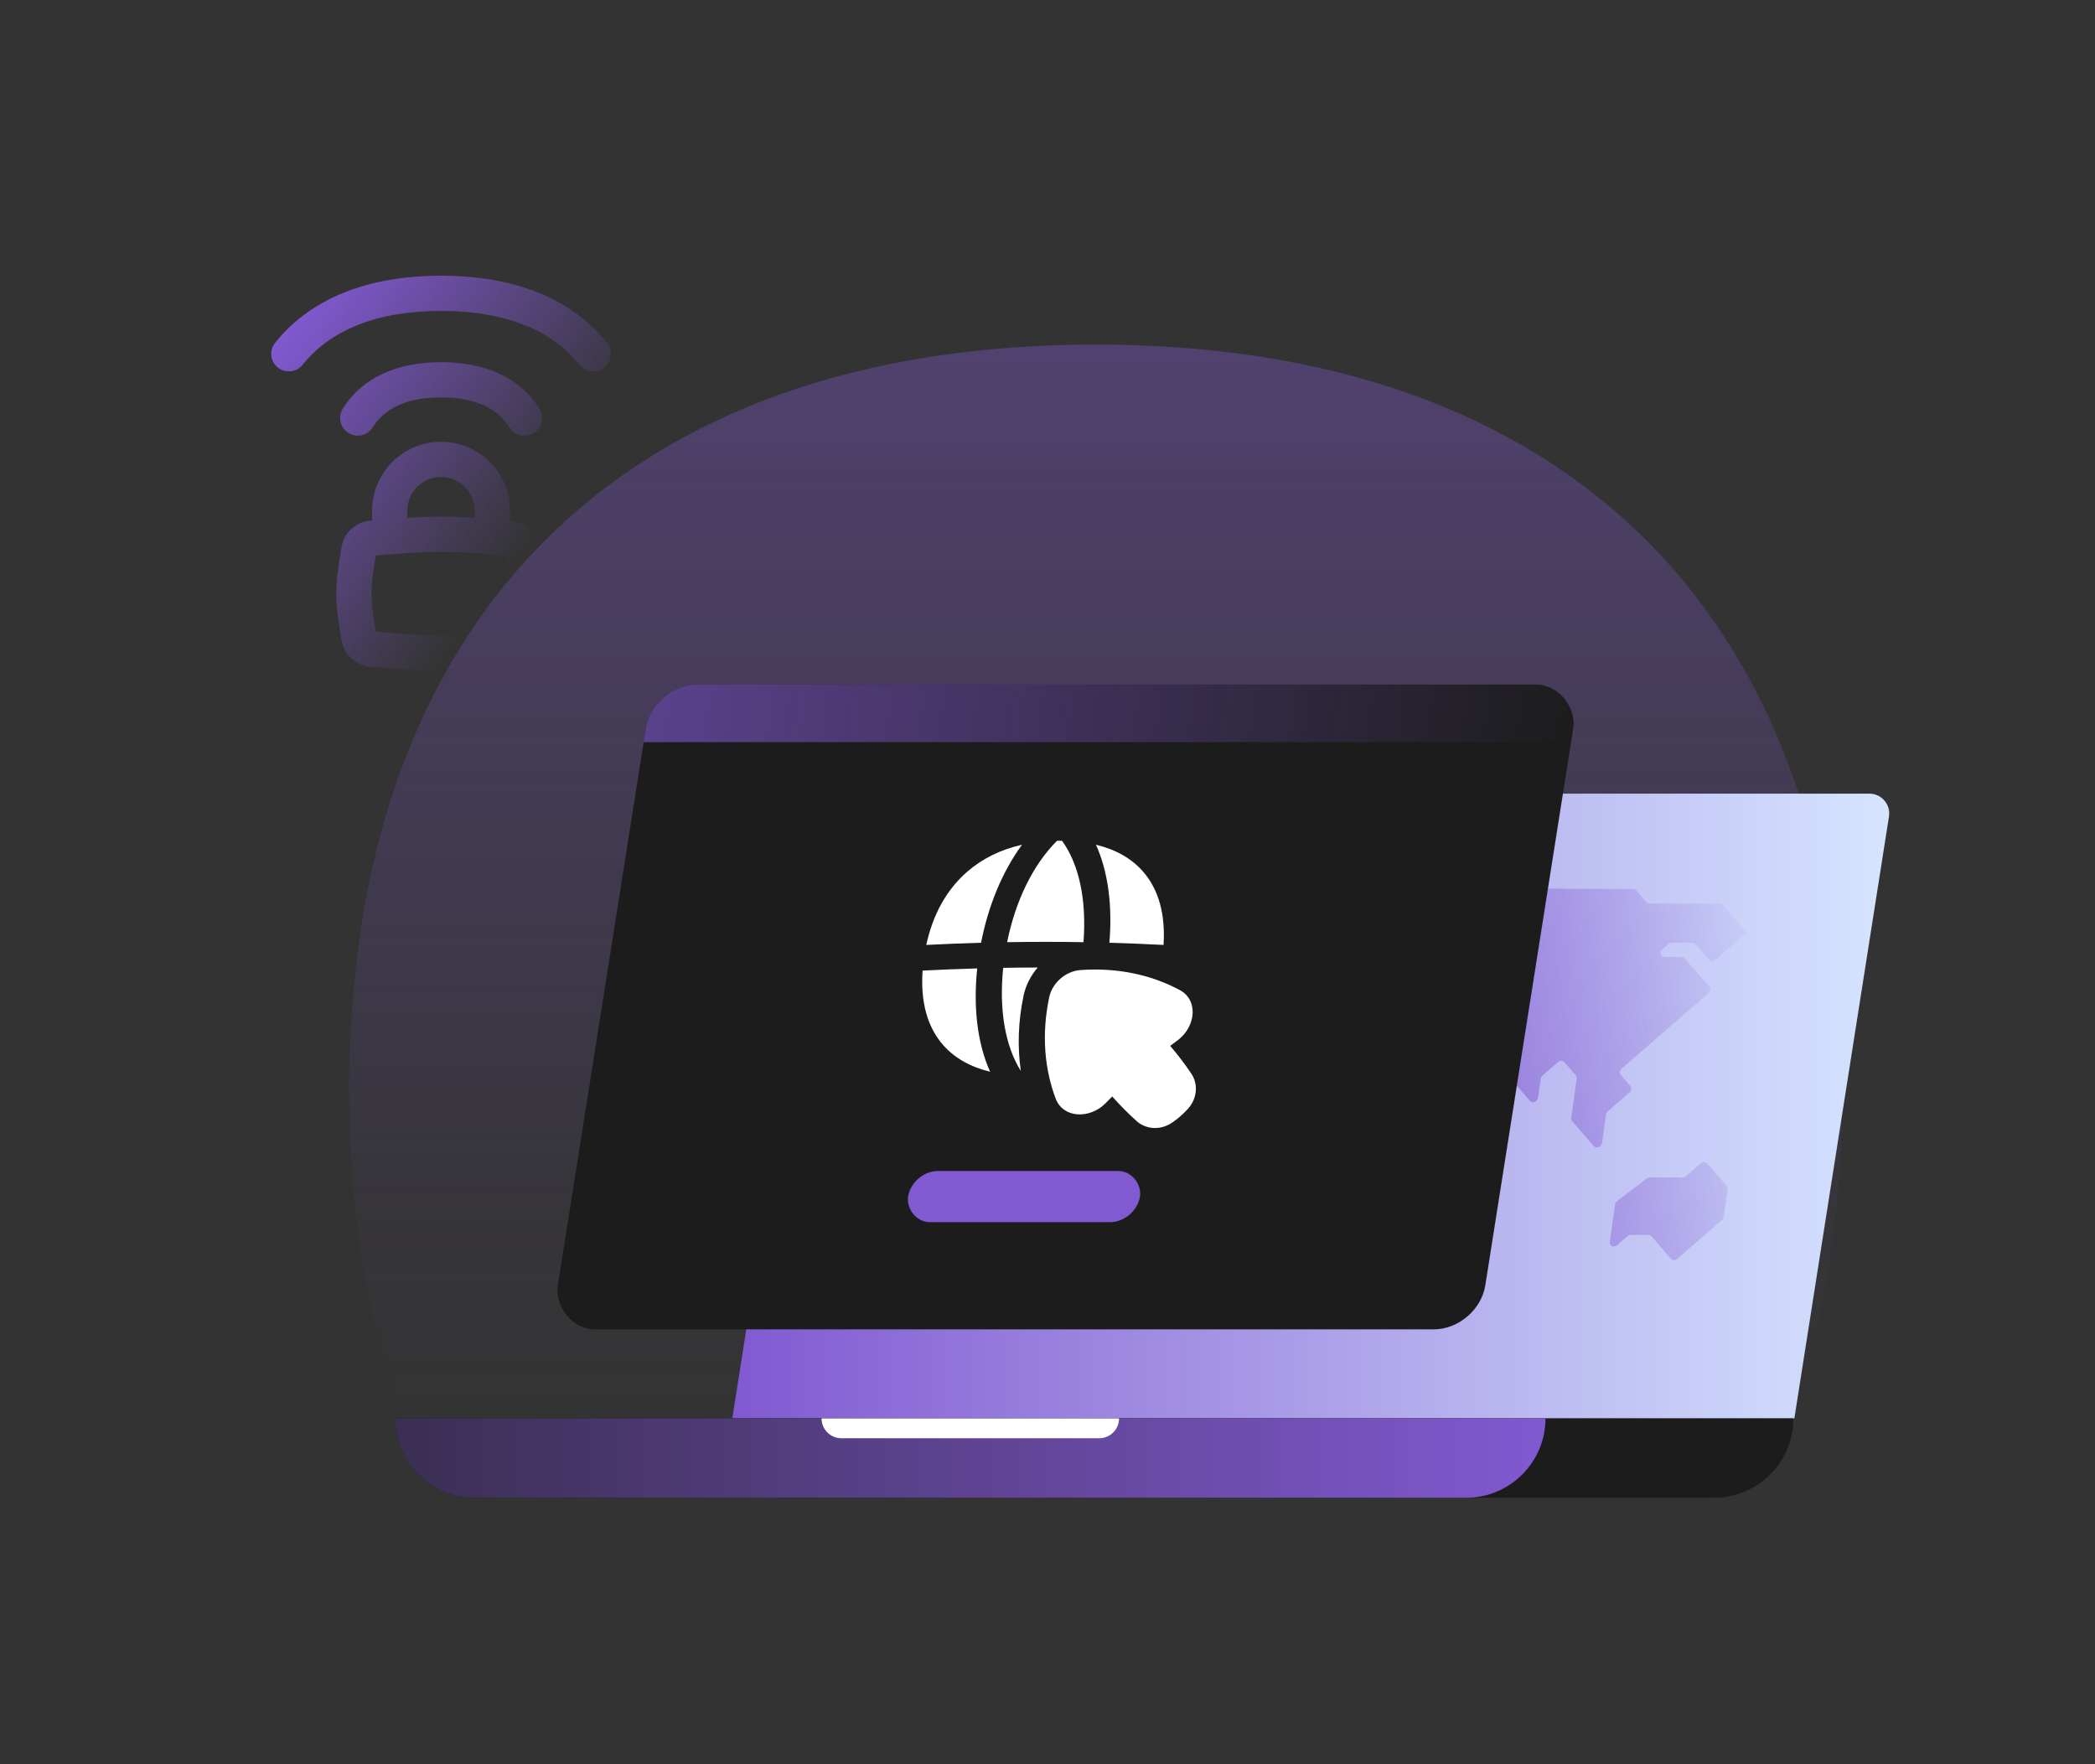 <svg width="456" height="384" viewBox="0 0 456 384" fill="none" xmlns="http://www.w3.org/2000/svg">
<rect x="0" y="0" width="456" height="384" fill="#333333" stroke="none"/>
<g clip-path="url(#clip0_2677_156087)">
<path d="M96.004 96.156C97.976 96.156 99.929 96.544 101.751 97.298C103.573 98.053 105.229 99.16 106.623 100.554C108.017 101.948 109.123 103.604 109.878 105.425H109.879C110.633 107.247 111.021 109.2 111.021 111.172V113.29C111.132 113.298 111.242 113.308 111.352 113.316C114.48 113.549 117.018 115.849 117.638 118.851L117.691 119.144L118.066 121.434C118.449 123.824 118.818 126.491 118.818 129.22C118.818 132.859 118.164 136.387 117.691 139.296C117.181 142.44 114.582 144.884 111.352 145.125C106.655 145.473 101.392 145.988 96.009 145.988C90.625 145.988 85.361 145.473 80.665 145.125C77.435 144.884 74.835 142.44 74.324 139.296C73.852 136.387 73.199 132.859 73.199 129.22C73.199 125.582 73.852 122.054 74.324 119.144L74.378 118.851C74.998 115.849 77.536 113.549 80.665 113.316L80.987 113.291V111.172C80.987 109.2 81.375 107.247 82.13 105.425C82.885 103.604 83.991 101.948 85.385 100.554L85.386 100.553C86.78 99.159 88.435 98.053 90.257 97.298C92.079 96.544 94.032 96.156 96.004 96.156ZM96.009 120.119C92.36 120.119 88.808 120.37 85.242 120.648C85.161 120.657 85.079 120.663 84.997 120.667C83.935 120.75 82.871 120.835 81.803 120.917C81.32 123.864 80.865 126.513 80.865 129.22C80.865 131.927 81.32 134.576 81.803 137.523C86.54 137.883 91.19 138.321 96.009 138.321C100.827 138.321 105.475 137.883 110.212 137.523C110.695 134.576 111.15 131.927 111.15 129.22C111.15 126.513 110.695 123.864 110.212 120.917C109.145 120.835 108.082 120.75 107.021 120.667C106.931 120.663 106.843 120.656 106.756 120.646C103.196 120.368 99.651 120.119 96.009 120.119ZM96.004 103.822C95.039 103.822 94.083 104.012 93.191 104.381C92.299 104.751 91.489 105.293 90.807 105.975C90.124 106.658 89.582 107.468 89.213 108.36C88.844 109.252 88.653 110.207 88.653 111.172V112.716C91.05 112.563 93.516 112.453 96.009 112.453C98.498 112.453 100.961 112.565 103.354 112.717V111.172C103.354 110.207 103.164 109.252 102.795 108.36V108.359C102.426 107.468 101.884 106.657 101.202 105.975C100.52 105.293 99.709 104.751 98.817 104.381C97.926 104.012 96.969 103.822 96.004 103.822ZM96.011 78.831C105.456 78.831 113.13 82.082 117.409 88.966C118.526 90.764 117.974 93.127 116.177 94.245C114.379 95.362 112.015 94.811 110.897 93.013C108.447 89.072 103.737 86.497 96.011 86.497C88.285 86.497 83.575 89.072 81.125 93.013C80.007 94.811 77.643 95.362 75.845 94.245C74.047 93.127 73.495 90.764 74.612 88.966C78.891 82.082 86.566 78.831 96.011 78.831ZM96.006 60.012C111.773 60.012 124.311 64.845 132.13 74.612C133.452 76.264 133.185 78.677 131.533 79.999C129.881 81.322 127.468 81.055 126.145 79.403C120.225 72.009 110.264 67.678 96.006 67.678C81.748 67.678 71.787 72.009 65.868 79.403C64.545 81.055 62.132 81.322 60.48 79.999C58.827 78.677 58.56 76.264 59.883 74.612C67.701 64.846 80.239 60.012 96.006 60.012Z" fill="url(#paint0_linear_2677_156087)"/>
<path fill-rule="evenodd" clip-rule="evenodd" d="M238.5 75C188.078 75 147.046 89.217 118.632 117.632C90.217 146.046 76 187.078 76 237.5C76 287.922 90.217 328.953 118.632 357.369C147.046 385.784 188.078 400 238.5 400C288.922 400 329.953 385.784 358.369 357.369C386.784 328.953 401 287.922 401 237.5C401 187.078 386.784 146.046 358.369 117.632C329.953 89.217 288.922 75 238.5 75Z" fill="url(#paint1_linear_2677_156087)" fill-opacity="0.65"/>
<path d="M180.193 176.391C180.524 174.291 182.333 172.744 184.458 172.744H406.891C409.542 172.744 411.567 175.112 411.155 177.731L390.563 308.732H159.391L180.193 176.391Z" fill="url(#paint2_linear_2677_156087)"/>
<path d="M250.648 237.992C250.907 237.992 251.14 238.094 251.298 238.275L257.823 245.782C257.98 245.963 258.214 246.065 258.473 246.065H261.71C261.711 246.065 261.712 246.065 261.712 246.065C261.713 246.064 261.714 246.064 261.714 246.064C261.973 246.064 262.205 246.167 262.363 246.348L265.874 250.387C266.032 250.568 266.1 250.814 266.064 251.071L265.53 254.876C265.494 255.132 265.356 255.378 265.147 255.56L257.338 262.348C257.129 262.529 256.992 262.776 256.956 263.032L256.447 266.652C256.411 266.908 256.274 267.154 256.065 267.336L249.864 272.726C249.656 272.908 249.392 273.01 249.133 273.01H248.181C247.642 273.01 247.144 273.443 247.069 273.977L246.336 279.189C246.3 279.445 246.369 279.69 246.526 279.871L247.312 280.775C247.456 280.941 247.526 281.162 247.507 281.397L247.33 283.752C247.263 284.642 246.109 285.128 245.561 284.498L240.977 279.226C240.82 279.046 240.751 278.799 240.787 278.543L243.478 259.4C243.514 259.144 243.446 258.898 243.288 258.716L237.622 252.198C237.464 252.017 237.395 251.771 237.431 251.514L238.62 243.05C238.655 242.802 238.785 242.564 238.982 242.384L243.47 238.294C243.683 238.102 243.954 237.992 244.222 237.992H250.648ZM370.211 253.225C370.645 252.848 371.264 252.848 371.592 253.225L375.87 258.147C376.028 258.328 376.096 258.574 376.06 258.83L375.217 264.829C375.181 265.085 375.043 265.331 374.835 265.512L365.087 273.985C364.653 274.362 364.034 274.362 363.706 273.985L359.445 269.083C359.287 268.901 359.053 268.8 358.794 268.8H354.923C354.664 268.8 354.401 268.901 354.193 269.083L351.961 271.024C351.26 271.633 350.27 271.201 350.39 270.34L351.538 262.175C351.577 261.895 351.737 261.629 351.976 261.445L358.427 256.501C358.626 256.349 358.865 256.264 359.101 256.264C359.101 256.264 359.101 256.264 359.101 256.264C359.1 256.264 359.101 256.265 359.101 256.265H366.311C366.57 256.265 366.832 256.163 367.04 255.981L370.211 253.225ZM355.49 193.505C355.748 193.506 355.982 193.609 356.138 193.791L358.377 196.384C358.535 196.567 358.77 196.67 359.029 196.67H374.341C374.6 196.67 374.834 196.771 374.991 196.953L379.628 202.287C379.956 202.665 379.87 203.276 379.436 203.655L373.411 208.892C372.977 209.27 372.358 209.27 372.029 208.892L369.039 205.453C368.881 205.272 368.647 205.17 368.388 205.17H363.904C363.645 205.17 363.382 205.272 363.174 205.453L361.815 206.634C361.114 207.244 361.404 208.285 362.274 208.285H366.033C366.292 208.285 366.526 208.387 366.683 208.568L372.084 214.782C372.412 215.159 372.326 215.771 371.892 216.149L363.239 223.672L352.969 232.599C352.535 232.976 352.449 233.589 352.777 233.967L354.89 236.398C355.218 236.776 355.132 237.387 354.698 237.766L349.954 241.889C349.745 242.071 349.608 242.317 349.572 242.573L348.696 248.804C348.575 249.666 347.462 250.097 346.933 249.487L342.175 244.013C342.017 243.831 341.949 243.586 341.985 243.329L343.191 234.748C343.228 234.491 343.159 234.245 343.001 234.064L340.489 231.175C340.161 230.798 339.544 230.798 339.109 231.175L335.741 234.103C335.532 234.284 335.395 234.53 335.359 234.786L334.777 238.927C334.656 239.789 333.543 240.219 333.014 239.61L329.065 235.068C328.907 234.886 328.839 234.64 328.875 234.384L329.588 229.313C329.663 228.779 329.286 228.346 328.747 228.346H324.584C324.326 228.346 324.063 228.447 323.855 228.629L315.921 235.526C315.487 235.903 314.868 235.903 314.539 235.526L308.496 228.574C308.168 228.196 307.55 228.196 307.115 228.574C306.681 228.951 306.595 229.563 306.923 229.941L314.551 238.716C314.879 239.094 315.497 239.094 315.932 238.716L317.704 237.177C318.405 236.567 319.394 236.999 319.274 237.86L318.521 243.216C318.485 243.473 318.348 243.719 318.139 243.9L310.072 250.913C309.863 251.095 309.726 251.339 309.69 251.596L308.978 256.664C308.941 256.921 308.804 257.167 308.595 257.348L304.582 260.836C304.373 261.018 304.236 261.263 304.199 261.52L303.633 265.553C303.596 265.81 303.459 266.056 303.25 266.237L296.85 271.8C296.149 272.41 295.158 271.978 295.279 271.117L295.885 266.809C295.921 266.553 295.853 266.307 295.695 266.126L290.187 259.791C290.029 259.609 289.961 259.363 289.997 259.107L291.274 250.018C291.31 249.762 291.242 249.516 291.084 249.335L288.873 246.792C288.715 246.611 288.647 246.365 288.683 246.109L289.239 242.152C289.36 241.291 288.368 240.859 287.668 241.469L284.589 244.145C284.155 244.523 283.537 244.523 283.208 244.145L277.414 237.479C277.256 237.298 277.188 237.053 277.224 236.797L278.184 229.962C278.22 229.705 278.358 229.459 278.567 229.278L287.114 221.848C287.323 221.666 287.584 221.565 287.843 221.565H295.647C295.906 221.565 296.14 221.666 296.297 221.848L298.601 224.5C298.93 224.877 299.548 224.877 299.983 224.5L301.613 223.083C301.822 222.901 302.083 222.8 302.342 222.8H307.79C308.66 222.8 309.242 221.757 308.712 221.149L308.049 220.386C307.891 220.204 307.657 220.102 307.398 220.101H304.486C304.227 220.101 303.993 220 303.836 219.818L299.424 214.743C299.266 214.562 299.033 214.46 298.774 214.46H294.768C294.509 214.46 294.246 214.561 294.038 214.743L290.663 217.678C290.166 218.11 289.447 218.038 289.178 217.528L286.374 212.212C286.172 211.829 286.295 211.322 286.667 210.996C286.669 210.995 286.67 210.994 286.672 210.994C286.674 210.994 286.675 210.993 286.676 210.992L302.094 197.589C302.303 197.408 302.565 197.306 302.824 197.306H316.248C316.507 197.306 316.77 197.204 316.978 197.023L320.89 193.621C321.1 193.439 321.365 193.337 321.625 193.338L355.49 193.505ZM260.465 194.324C260.725 194.324 260.958 194.425 261.116 194.607L265.238 199.347C265.566 199.725 265.48 200.338 265.046 200.716L261.322 203.953C261.321 203.954 261.319 203.954 261.318 203.953C261.317 203.952 261.316 203.952 261.314 203.953C260.882 204.331 260.797 204.942 261.124 205.319L264.79 209.536C265.118 209.914 265.032 210.526 264.598 210.904L260.335 214.61C260.127 214.791 259.864 214.893 259.605 214.893H254.544C254.285 214.893 254.023 214.994 253.814 215.176L242.82 224.734C242.611 224.915 242.348 225.017 242.089 225.017H234.82C234.281 225.017 233.783 225.45 233.708 225.984L233.044 230.714C233.007 230.97 233.075 231.217 233.233 231.399L236.968 235.694C237.497 236.304 236.915 237.346 236.045 237.346H233.82C233.562 237.346 233.329 237.243 233.171 237.062L222.567 224.864C222.409 224.683 222.341 224.437 222.377 224.181L223.588 215.56C223.624 215.304 223.762 215.059 223.97 214.877L226.894 212.336C227.371 211.921 227.419 211.236 226.998 210.882L223.029 207.549C222.811 207.366 222.709 207.081 222.751 206.778L222.943 205.415C223.018 204.881 222.641 204.448 222.102 204.448H218.266C218.007 204.448 217.745 204.549 217.536 204.731L213.186 208.512C212.752 208.89 212.133 208.89 211.805 208.512L209.394 205.74C209.066 205.362 209.153 204.749 209.587 204.371L217.258 197.703C217.466 197.522 217.729 197.42 217.988 197.42H240.16C240.418 197.42 240.681 197.318 240.89 197.137L243.8 194.607C244.008 194.425 244.271 194.324 244.53 194.324H260.465ZM281.341 191C281.342 191 281.342 191 281.342 191C281.342 191.001 281.343 191.001 281.343 191.001C281.602 191.001 281.834 191.103 281.992 191.284L284.67 194.364C284.828 194.545 284.897 194.791 284.861 195.048L284.493 197.666C284.457 197.922 284.319 198.167 284.11 198.348L280.872 201.163C280.664 201.344 280.401 201.446 280.142 201.446H275.082C274.823 201.446 274.56 201.548 274.351 201.729L271.378 204.314C270.944 204.691 270.325 204.691 269.997 204.314L268.774 202.907C268.616 202.726 268.548 202.48 268.584 202.223L269.459 195.994C269.534 195.46 269.158 195.027 268.619 195.027H266.583C265.713 195.027 265.423 193.985 266.124 193.376L268.53 191.283C268.739 191.101 269.002 191 269.261 191H281.341Z" fill="url(#paint3_linear_2677_156087)"/>
<path d="M86 308.732C86 318.269 93.731 326 103.268 326H373.085C382.622 326 390.354 318.269 390.354 308.732H86Z" fill="#1C1C1C"/>
<path d="M86 308.732C86 318.269 93.731 326 103.268 326H319.122C328.659 326 336.39 318.269 336.39 308.732H86Z" fill="url(#paint4_linear_2677_156087)"/>
<path d="M178.817 308.732C178.817 311.116 180.75 313.049 183.134 313.049H239.256C241.641 313.049 243.573 311.116 243.573 308.732H178.817Z" fill="white"/>
<rect width="201.864" height="142.054" rx="9.693" transform="matrix(1 0 -0.156 0.988 142.075 149)" fill="#1C1C1C"/>
<path d="M140.559 158.574C141.396 153.286 146.415 149 151.768 149H334.246C339.599 149 343.26 153.286 342.423 158.574L341.954 161.533H140.09L140.559 158.574Z" fill="url(#paint5_linear_2677_156087)"/>
<rect width="50.466" height="11.28" rx="5.64" transform="matrix(1 0 -0.156 0.988 198.543 254.871)" fill="#8159D1"/>
<path d="M235.223 211.138C243.434 210.565 250.745 212.25 256.797 215.497C260.869 217.682 260.27 223.367 256.479 226.318C255.896 226.773 255.306 227.217 254.706 227.646C256.35 229.561 257.882 231.575 259.315 233.7C260.715 235.776 260.753 238.966 258.519 241.406C257.505 242.514 256.405 243.47 255.166 244.32C252.438 246.192 249.285 245.712 247.423 244.037C245.526 242.33 243.753 240.542 242.091 238.657C241.586 239.193 241.066 239.716 240.538 240.232C237.101 243.588 231.385 243.416 229.766 239.093C227.355 232.657 226.673 225.182 228.357 217.123C229.027 213.914 231.951 211.366 235.223 211.138ZM212.7 210.786C211.828 219.107 212.689 227.033 215.514 233.276C211.23 232.248 207.764 230.299 205.256 227.428C201.8 223.47 200.338 217.963 200.815 211.262C204.787 211.057 208.749 210.898 212.7 210.786ZM225.867 210.589C224.356 212.346 223.262 214.456 222.784 216.746C221.584 222.489 221.447 227.985 222.197 233.095C218.791 227.712 217.411 219.75 218.356 210.659C220.863 210.616 223.366 210.594 225.867 210.589ZM222.452 183.864C218.086 189.819 215.077 197.304 213.537 205.201C209.573 205.311 205.6 205.468 201.615 205.672C203.039 199.064 206.035 193.627 210.557 189.71C213.87 186.84 217.882 184.892 222.452 183.864ZM238.549 183.864C242.83 184.892 246.293 186.84 248.8 189.71C252.221 193.627 253.689 199.064 253.255 205.672C249.328 205.468 245.399 205.311 241.466 205.201C242.146 197.304 241.24 189.819 238.549 183.864ZM231.161 183.004C234.885 188.113 236.546 195.974 235.829 205.074C230.301 204.982 224.763 204.982 219.209 205.074C221.051 195.974 224.921 188.113 230.081 183.004C230.261 183.002 230.441 183 230.622 183C230.802 183 230.982 183.002 231.161 183.004Z" fill="white"/>
</g>
<defs>
<linearGradient id="paint0_linear_2677_156087" x1="54.351" y1="81.865" x2="111.54" y2="123.513" gradientUnits="userSpaceOnUse">
<stop stop-color="#8159D1"/>
<stop offset="1" stop-color="#8159D1" stop-opacity="0"/>
</linearGradient>
<linearGradient id="paint1_linear_2677_156087" x1="91" y1="-79" x2="91" y2="310" gradientUnits="userSpaceOnUse">
<stop stop-color="#8159D1"/>
<stop offset="0.88" stop-color="#8159D1" stop-opacity="0.065"/>
<stop offset="1" stop-color="#8159D1" stop-opacity="0"/>
</linearGradient>
<linearGradient id="paint2_linear_2677_156087" x1="159.391" y1="240.738" x2="411.939" y2="240.738" gradientUnits="userSpaceOnUse">
<stop stop-color="#8159D1"/>
<stop offset="1" stop-color="#D6E5FF"/>
</linearGradient>
<linearGradient id="paint3_linear_2677_156087" x1="395.007" y1="247.527" x2="282.108" y2="270.399" gradientUnits="userSpaceOnUse">
<stop stop-color="#8159D1" stop-opacity="0"/>
<stop offset="1" stop-color="#8159D1"/>
</linearGradient>
<linearGradient id="paint4_linear_2677_156087" x1="336.39" y1="317.366" x2="-21.5" y2="317.366" gradientUnits="userSpaceOnUse">
<stop stop-color="#8159D1"/>
<stop offset="1" stop-color="#1C1C1C"/>
</linearGradient>
<linearGradient id="paint5_linear_2677_156087" x1="141.083" y1="155.267" x2="338.006" y2="186.456" gradientUnits="userSpaceOnUse">
<stop stop-color="#8159D1" stop-opacity="0.616"/>
<stop offset="1" stop-color="#8159D1" stop-opacity="0"/>
</linearGradient>
<clipPath id="clip0_2677_156087">
<rect width="456" height="384" fill="white"/>
</clipPath>
</defs>
</svg>
